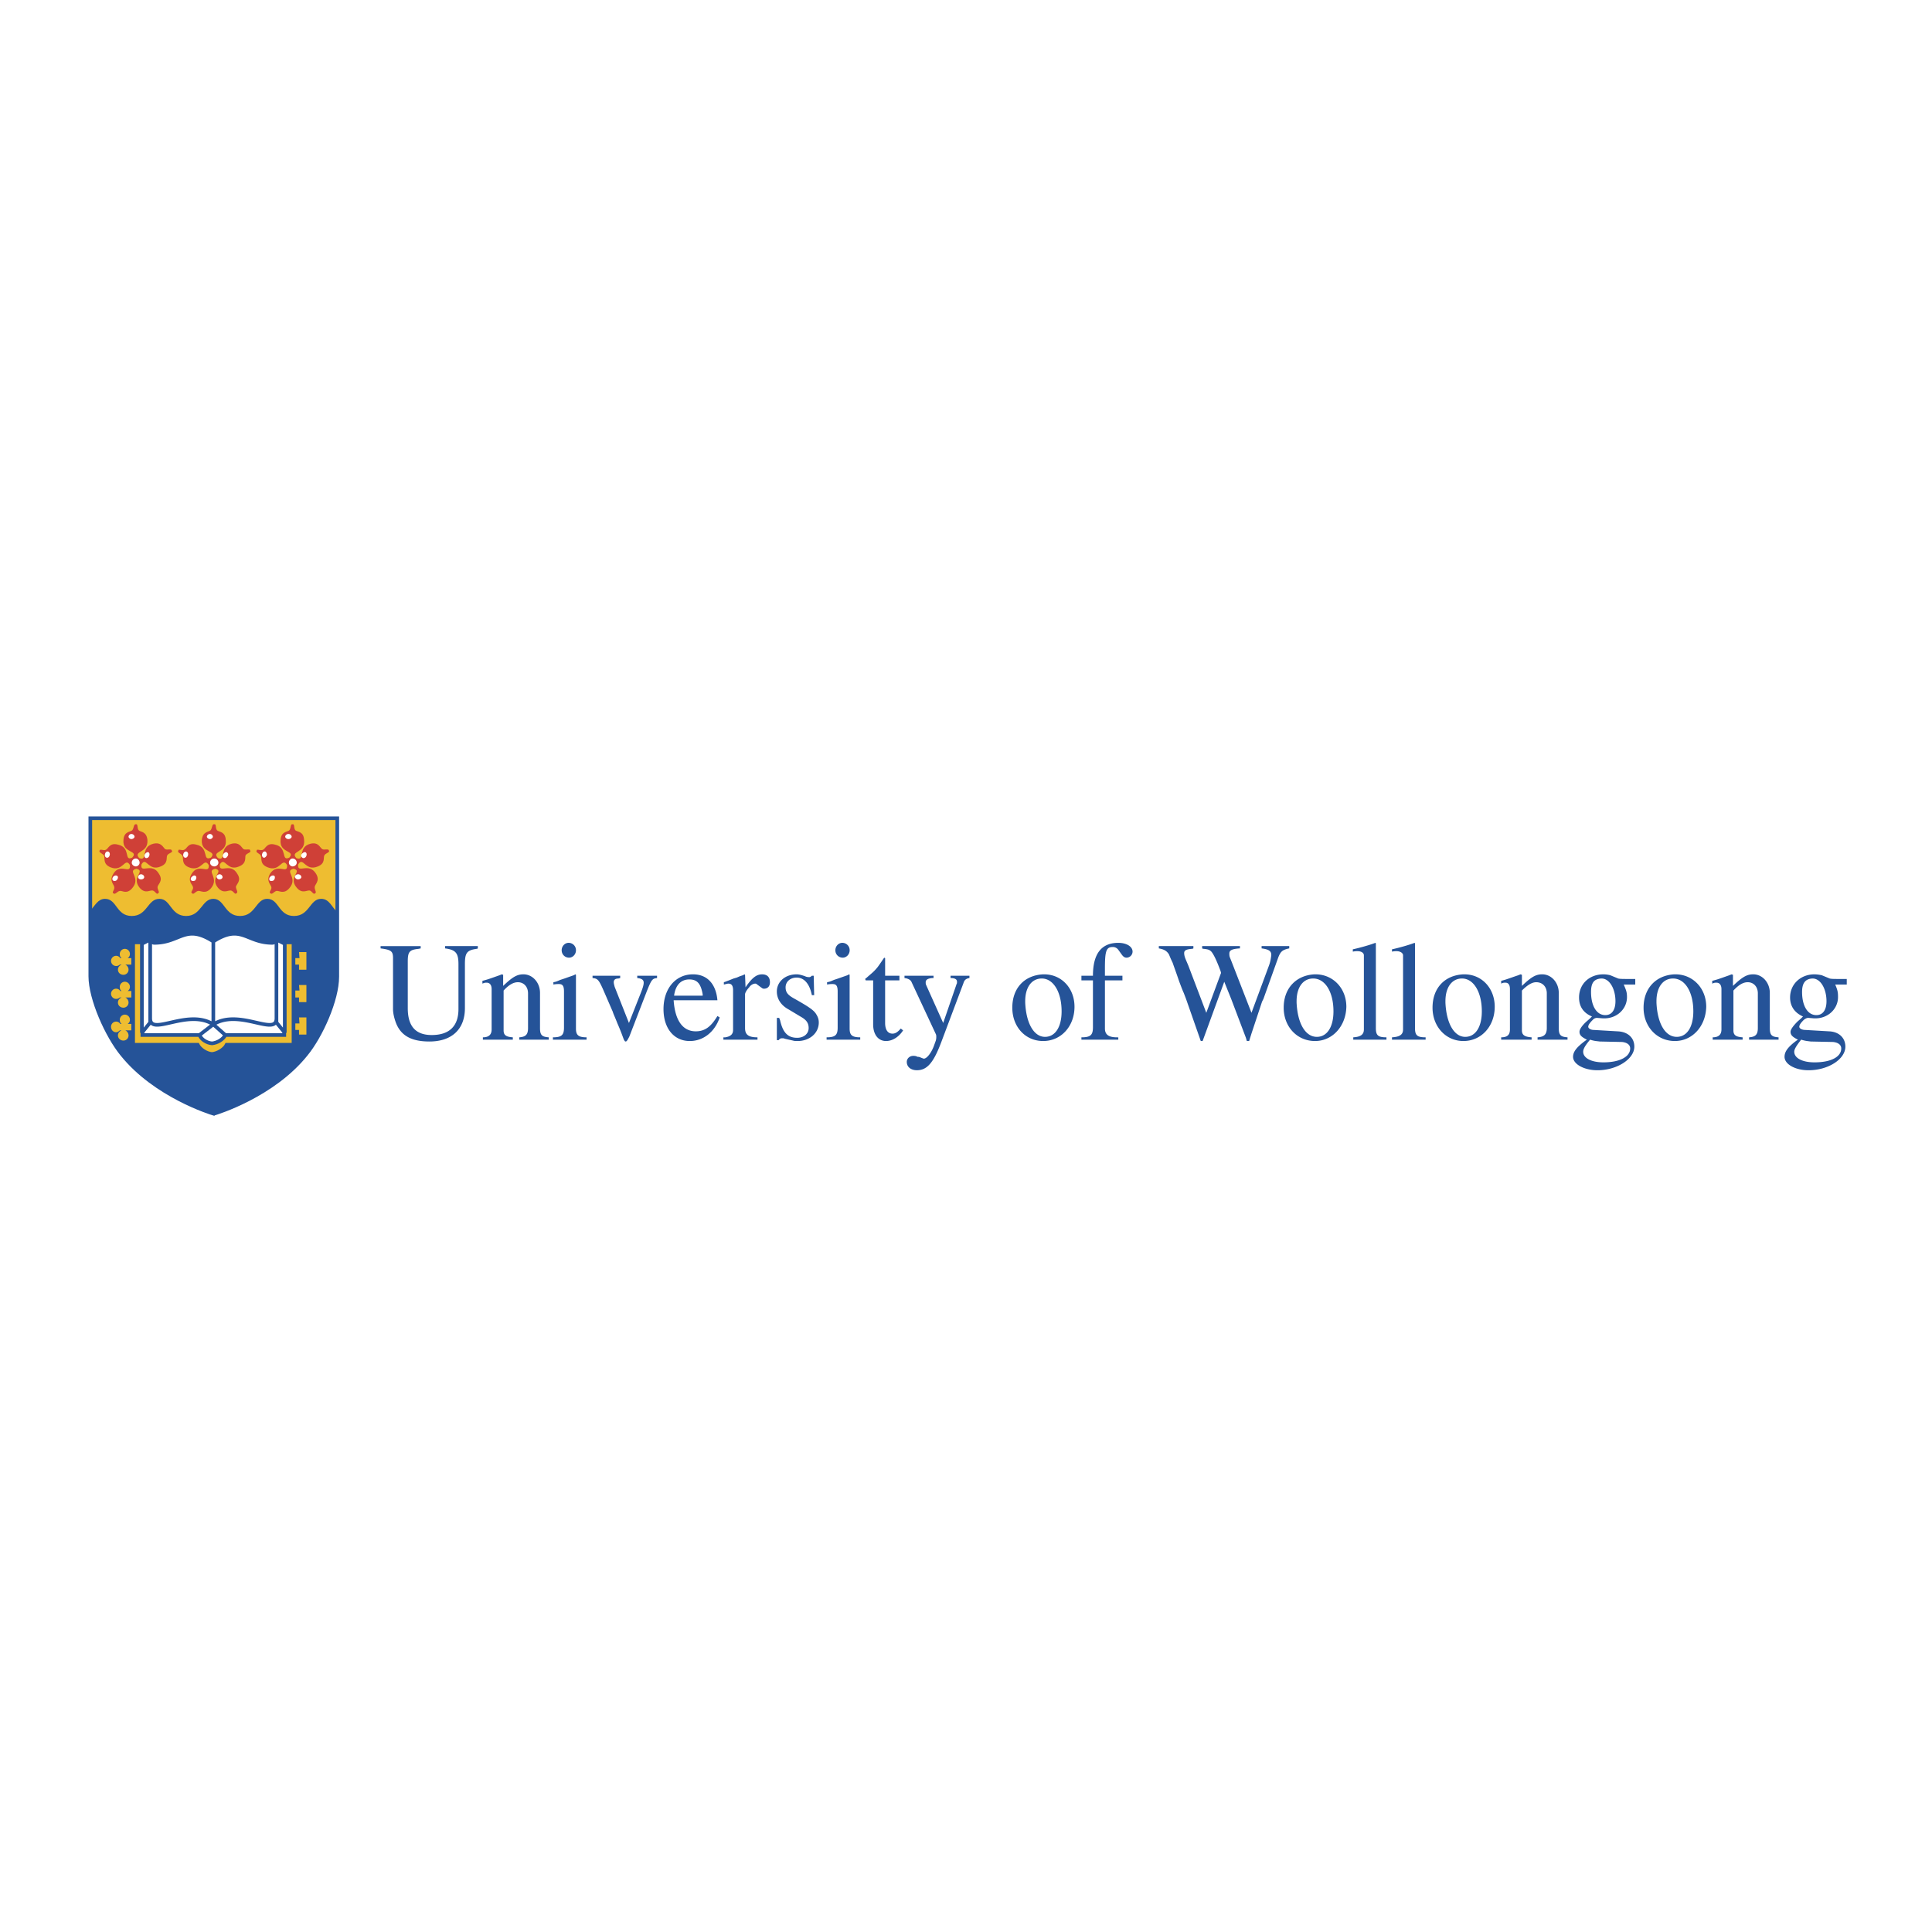 <svg xmlns="http://www.w3.org/2000/svg" width="2500" height="2500" viewBox="0 0 192.756 192.756"><path fill-rule="evenodd" clip-rule="evenodd" fill="#fff" d="M0 0h192.756v192.756H0V0z"/><path d="M37.971 94.391v.231c1.058.139 1.241.278 1.241.971V100.677c0 .371.092.785.23 1.201.459 1.387 1.517 2.033 3.402 2.033 2.206 0 3.54-1.201 3.54-3.326v-4.391c0-1.109.184-1.386 1.149-1.526 0 0 .092 0 .138-.046v-.231h-3.264v.231c1.057.139 1.333.462 1.333 1.572v4.483c0 1.711-.919 2.588-2.667 2.588-1.608 0-2.39-.877-2.39-2.68v-4.668c0-.97.184-1.155 1.058-1.248l.23-.046v-.231h-4v-.001zM50.062 97.209l-.23.094c-.919.324-1.149.416-1.701.555v.277c.23-.094.276-.094.414-.094.322 0 .505.232.505.648v4.02c0 .508-.276.785-.873.785v.232h2.987v-.232c-.689-.045-.919-.23-.919-.693v-3.975c.506-.553.965-.83 1.425-.83.598 0 1.012.461 1.012 1.107v3.467c0 .646-.229.879-.874.924v.232h2.943v-.232c-.69-.045-.874-.23-.874-.924v-3.512c0-1.018-.735-1.85-1.655-1.85-.643 0-1.103.277-2.022 1.156v-1.109l-.138-.046zM56.728 94.067c-.367 0-.69.323-.69.74 0 .416.323.739.736.739.368 0 .69-.324.69-.739a.73.73 0 0 0-.736-.74zm.689 3.142l-.184.094-.919.324-.414.137c-.322.139-.413.186-.689.232v.23c.276-.047.368-.047.552-.047.368 0 .506.186.506.74v3.604c0 .74-.23.971-1.104.971v.232h3.356v-.232c-.828 0-1.058-.23-1.058-.877v-5.361l-.046-.047zM59.118 97.348v.232c.552.047.643.184 1.241 1.57l.782 1.803c.046.184.229.555.46 1.154.367.832.551 1.387.644 1.619.091.137.091.184.184.184.092 0 .184-.137.367-.508l1.747-4.529c.46-1.154.552-1.246 1.012-1.293v-.232h-1.977v.232c.459.047.644.184.644.461 0 .232-.092.555-.414 1.34l-1.057 2.682-1.425-3.605c-.046-.184-.092-.322-.092-.461 0-.232.138-.369.459-.369l.184-.047v-.232h-2.759v-.001zM71.577 99.797c-.139-1.617-1.011-2.588-2.437-2.588-1.747 0-2.942 1.434-2.942 3.467 0 1.941 1.058 3.188 2.62 3.188 1.333 0 2.482-.877 2.988-2.355l-.229-.139c-.644 1.064-1.241 1.525-2.161 1.525-1.287 0-2.068-1.064-2.207-3.098h4.368zm-4.322-.461c.138-1.062.689-1.617 1.517-1.617.781 0 1.149.416 1.333 1.479v.139h-2.85v-.001zM74.288 97.209l-.183.094-.276.092-.322.139-.322.094-.459.184-.368.139-.138.047v.23c.229-.047.322-.092.459-.092.322 0 .46.23.46.646v3.975c0 .416-.229.646-.781.738h-.184v.232h3.401v-.232c-.919 0-1.241-.277-1.241-.924v-3.373c0-.139.184-.463.414-.693.138-.23.413-.369.597-.369.046 0 .092 0 .138.045l.505.371a.356.356 0 0 0 .23.092c.368 0 .598-.232.598-.646 0-.51-.276-.787-.781-.787-.552 0-.965.324-1.563 1.156l-.092.139-.046-1.248-.046-.049zM81 97.348c-.092.094-.184.139-.23.139-.138 0-.276 0-.459-.092-.276-.092-.552-.186-.828-.186-1.149 0-1.977.74-1.977 1.711 0 .74.414 1.387 1.195 1.803l1.15.691c.597.326.828.648.828 1.156 0 .555-.46.971-1.15.971-.919 0-1.425-.508-1.7-1.756l-.092-.232h-.23v2.221h.184c.092-.141.184-.186.368-.186.092 0 .138 0 .23.045l.827.186c.138.045.275.045.459.045 1.195 0 2.115-.783 2.115-1.848 0-.322-.092-.555-.23-.785-.23-.416-.69-.74-2.161-1.57-.69-.371-.92-.648-.92-1.156 0-.555.46-.971 1.104-.971.735 0 1.287.602 1.517 1.756h.229l-.045-1.941H81v-.001zM84.035 94.067c-.368 0-.69.323-.69.74 0 .416.322.739.736.739.368 0 .689-.324.689-.739a.728.728 0 0 0-.735-.74zm.689 3.142l-.184.094-.92.324-.414.137c-.322.139-.414.186-.689.232v.23c.276-.047.368-.047.552-.047.367 0 .505.186.505.74v3.604c0 .74-.23.971-1.104.971v.232h3.355v-.232c-.828 0-1.057-.23-1.057-.877v-5.361l-.044-.047zM88.218 95.546c-.23.323-.275.416-.643.924-.184.23-.322.369-.415.461-.091.094-.368.324-.735.648 0 0-.046.047-.092.047v.045c0 .047 0 .092.046.139h.735v4.391c0 1.016.506 1.662 1.287 1.662.644 0 1.287-.414 1.701-1.062l-.23-.184c-.321.369-.551.508-.827.508-.459 0-.736-.369-.736-1.062v-4.252h1.425v-.463H88.31V95.593l-.092-.047zM90.241 97.348v.232c.368.047.598.184.689.369l2.437 5.223c.046.092.046.186.046.277s0 .184-.046.369l-.184.508c-.23.648-.689 1.295-1.012 1.295-.046 0-.138-.047-.276-.094-.092-.045-.184-.09-.368-.09-.137-.094-.321-.094-.414-.094-.368 0-.643.277-.643.6 0 .51.414.834 1.011.834 1.012 0 1.655-.74 2.436-2.82l2.207-5.869c.092-.324.276-.461.598-.508v-.232h-1.885v.232c.46 0 .644.139.644.369 0 .092 0 .186-.046.23l-.045.141-1.288 3.742-1.701-3.789c-.045-.094-.045-.186-.045-.277 0-.232.183-.369.643-.416h.138v-.232h-2.896zM104.078 97.209c-1.885.094-3.08 1.387-3.08 3.328 0 1.896 1.287 3.326 3.08 3.326s3.125-1.477 3.125-3.418c0-1.85-1.287-3.236-3.033-3.236h-.092zm-1.793 2.82v-.139c0-1.387.643-2.264 1.654-2.264 1.15 0 1.977 1.34 1.977 3.279 0 1.572-.643 2.543-1.654 2.543-1.104.001-1.885-1.341-1.977-3.419zM110.238 97.348v-.738c0-1.756.139-2.126.781-2.126a.66.66 0 0 1 .553.277l.367.508c.139.185.275.278.459.278a.61.61 0 0 0 .598-.601c0-.508-.598-.878-1.424-.878-1.701 0-2.529 1.109-2.529 3.28h-1.15v.463h1.15v4.668c0 .785-.23 1.016-1.15 1.016v.232h3.68v-.232h-.139c-.828 0-1.195-.277-1.195-.877v-4.807h1.746v-.463h-1.747zM115.617 94.391v.231c.506.093.781.231 1.012.601.092.231.229.554.367.832.139.416.367 1.016.645 1.848.229.602.367.971.459 1.156l.23.602 1.471 4.203h.184l2.16-5.914.689 1.711 1.471 3.881.092.322h.23l.23-.738 1.057-3.188.139-.277 1.471-4.114c.23-.601.414-.786 1.104-.925v-.231h-2.758v.231c.734.093.965.278.965.647v.046c-.045.324-.092.647-.23 1.017l-1.746 4.715-1.977-5.085-.184-.462c-.047-.139-.047-.231-.047-.37 0-.323.275-.462 1.057-.508v-.231h-3.77v.231a.353.353 0 0 0 .184.046c.414.047.553.093.736.278.23.277.506.832.92 1.941l.045.184-1.471 3.977-1.793-4.715-.275-.647c-.092-.231-.139-.416-.139-.601 0-.277.23-.37.736-.417.045 0 .092 0 .184-.046v-.231h-3.448zM131.154 97.209c-1.838.094-3.08 1.387-3.08 3.328 0 1.896 1.334 3.326 3.127 3.326 1.746 0 3.08-1.477 3.125-3.418 0-1.85-1.332-3.236-3.08-3.236h-.092zm-1.793 2.82v-.139c0-1.387.645-2.264 1.656-2.264 1.195 0 2.023 1.34 2.023 3.279 0 1.572-.645 2.543-1.656 2.543-1.148.001-1.929-1.341-2.023-3.419zM137.223 94.067c-.598.231-1.609.508-2.252.647v.231c.23-.046.322-.046.459-.046.414 0 .645.185.645.416V102.709c0 .508-.322.74-1.059.785v.232h3.311v-.232c-.828 0-1.057-.184-1.057-.924v-8.457l-.047-.046zM141.131 94.067c-.598.231-1.609.508-2.252.647v.231c.229-.046.32-.046.459-.046.367 0 .645.185.645.416V102.709c0 .508-.322.74-1.104.785v.232h3.355v-.232c-.828 0-1.059-.184-1.059-.924v-8.457l-.044-.046zM146.004 97.209c-1.885.094-3.08 1.387-3.08 3.328 0 1.896 1.332 3.326 3.08 3.326 1.793 0 3.125-1.477 3.125-3.418 0-1.85-1.287-3.236-3.033-3.236h-.092zm-1.793 2.82v-.139c0-1.387.645-2.264 1.654-2.264 1.15 0 1.977 1.34 1.977 3.279 0 1.572-.643 2.543-1.654 2.543-1.104.001-1.885-1.341-1.977-3.419zM151.703 97.209l-.229.094c-.967.324-1.15.416-1.701.555v.277c.184-.094.275-.094.414-.094.32 0 .459.232.459.648v4.02c0 .508-.229.785-.873.785v.232h3.035v-.232c-.691-.045-.967-.23-.967-.693v-3.975c.553-.553 1.012-.83 1.426-.83.643 0 1.057.461 1.057 1.107v3.467c0 .646-.275.879-.92.924v.232h2.988v-.232c-.689-.045-.873-.23-.873-.924v-3.512c0-1.018-.734-1.85-1.654-1.85-.645 0-1.104.277-2.023 1.156v-1.109l-.139-.046zM163.15 97.672h-.598c-.598 0-.92 0-1.104-.045l-.781-.324a2.713 2.713 0 0 0-.689-.094c-1.424 0-2.436.971-2.436 2.311 0 .879.412 1.527 1.287 1.895l-.184.186-.369.324c-.459.416-.689.785-.689 1.016 0 .324.184.51.736.787l-.139.092c-.873.648-1.24 1.109-1.24 1.619 0 .736 1.104 1.34 2.436 1.34 1.932 0 3.678-1.109 3.678-2.357 0-.879-.643-1.48-1.654-1.525l-2.391-.139c-.275 0-.553-.139-.553-.322 0-.188.186-.418.461-.693a.556.556 0 0 1 .414-.188l.598.047h.137c1.242 0 2.254-.924 2.254-2.125 0-.508-.092-.693-.322-1.248h1.148v-.557zm-3.4-.045h.045c.781 0 1.379 1.016 1.379 2.264 0 .877-.367 1.387-1.012 1.387-.873 0-1.424-.924-1.424-2.311 0-.879.276-1.295 1.012-1.34zm-1.104 6.1c.414.137.598.137.965.184l2.207.047c.506.047.826.277.826.646 0 .834-1.057 1.387-2.666 1.387-1.195 0-2.023-.416-2.023-1.062 0-.232.139-.556.691-1.202zM167.059 97.209c-1.84.094-3.08 1.387-3.08 3.328 0 1.896 1.334 3.326 3.125 3.326 1.748 0 3.082-1.477 3.127-3.418 0-1.85-1.334-3.236-3.08-3.236h-.092zm-1.793 2.82v-.139c0-1.387.643-2.264 1.654-2.264 1.195 0 2.023 1.34 2.023 3.279 0 1.572-.643 2.543-1.654 2.543-1.15.001-1.932-1.341-2.023-3.419zM172.76 97.209l-.23.094c-.92.324-1.148.416-1.701.555v.277c.23-.094.275-.094.414-.094.322 0 .506.232.506.648v4.02c0 .508-.277.785-.873.785v.232h2.986v-.232c-.689-.045-.918-.23-.918-.693v-3.975c.506-.553.965-.83 1.424-.83.6 0 1.012.461 1.012 1.107v3.467c0 .646-.23.879-.873.924v.232h2.941v-.232c-.689-.045-.873-.23-.873-.924v-3.512c0-1.018-.734-1.85-1.654-1.85-.643 0-1.104.277-2.023 1.156v-1.109l-.138-.046zM184.252 97.672h-.598c-.645 0-.92 0-1.104-.045l-.781-.324a3.512 3.512 0 0 0-.736-.094c-1.379 0-2.436.971-2.436 2.311 0 .879.459 1.527 1.287 1.895l-.184.186-.369.324c-.412.416-.689.785-.689 1.016 0 .324.186.51.736.787l-.139.092c-.873.648-1.195 1.109-1.195 1.619 0 .736 1.059 1.34 2.391 1.34 1.977 0 3.678-1.109 3.678-2.357 0-.879-.643-1.48-1.609-1.525l-2.389-.139c-.322 0-.598-.139-.598-.322 0-.188.184-.418.459-.693.184-.141.322-.188.414-.188h.045l.553.047h.137c1.242 0 2.254-.924 2.254-2.125 0-.508-.047-.693-.277-1.248h1.15v-.557zm-3.447-.045h.045c.781 0 1.379 1.016 1.379 2.264 0 .877-.367 1.387-1.01 1.387-.875 0-1.426-.924-1.426-2.311 0-.879.322-1.295 1.012-1.34zm-1.104 6.1c.459.137.598.137.965.184l2.207.047c.506.047.828.277.828.646 0 .834-1.012 1.387-2.668 1.387-1.195 0-2.021-.416-2.021-1.062 0-.232.183-.556.689-1.202z" fill-rule="evenodd" clip-rule="evenodd" fill="#255398"/><path d="M21.33 111.814c-.322-.094-6.115-1.85-9.562-6.146-1.562-1.941-3.264-5.824-3.264-8.182V80.942h25.698v16.544c0 2.357-1.701 6.24-3.265 8.182-3.447 4.297-9.239 6.053-9.607 6.146z" fill-rule="evenodd" clip-rule="evenodd" fill="#fff" stroke="#fff" stroke-width=".181" stroke-miterlimit="2.613"/><path d="M21.33 111.121c-.322-.094-5.838-1.803-9.149-5.916-1.517-1.848-3.171-5.545-3.171-7.811V81.636h24.64v15.806c0 2.311-1.609 5.916-3.126 7.764-3.31 4.112-8.872 5.821-9.194 5.915z" fill-rule="evenodd" clip-rule="evenodd" fill="#eebd31"/><path d="M9.01 90.847c.483-.501.752-1.17 1.471-1.17 1.196 0 1.103 1.71 2.667 1.71 1.563 0 1.563-1.71 2.758-1.71 1.149 0 1.103 1.71 2.666 1.71 1.517 0 1.563-1.71 2.712-1.71s1.104 1.71 2.666 1.71c1.563 0 1.563-1.71 2.712-1.71 1.195 0 1.104 1.71 2.667 1.71 1.563 0 1.563-1.71 2.712-1.71.828 0 1.039.819 1.609 1.324v6.441c0 2.311-1.609 5.916-3.126 7.764-3.31 4.113-8.872 5.822-9.194 5.916-.322-.094-5.838-1.803-9.149-5.916-1.517-1.848-3.171-5.545-3.171-7.811v-6.548z" fill-rule="evenodd" clip-rule="evenodd" fill="#255398"/><path d="M21.33 111.121c-.322-.094-5.838-1.803-9.149-5.916-1.517-1.848-3.171-5.545-3.171-7.811V81.636h24.64v15.806c0 2.311-1.609 5.916-3.126 7.764-3.31 4.112-8.872 5.821-9.194 5.915z" fill="none" stroke="#255398" stroke-width=".364" stroke-miterlimit="2.613"/><path d="M11.768 96.748c0-.231.139-.416.368-.508h-.184a.52.52 0 0 1-.368.138.512.512 0 0 1-.506-.508c0-.277.23-.509.506-.509.184 0 .323.093.414.231h.138c-.138-.092-.184-.231-.184-.416 0-.277.229-.509.505-.509s.506.232.506.509a.484.484 0 0 1-.229.416h.644v.648h-.874a.565.565 0 0 1 .321.508.51.51 0 0 1-.506.508c-.321 0-.551-.231-.551-.508zM11.768 100.029c0-.232.139-.416.368-.51h-.184a.514.514 0 0 1-.368.141c-.276 0-.506-.232-.506-.51s.23-.508.506-.508c.184 0 .323.092.414.23h.138c-.138-.092-.184-.23-.184-.416a.51.51 0 0 1 .505-.508.51.51 0 0 1 .506.508.483.483 0 0 1-.229.416h.644v.646h-.874a.57.57 0 0 1 .321.51.51.51 0 0 1-.506.508c-.321.001-.551-.229-.551-.507zM11.768 103.311c0-.23.139-.416.368-.51h-.184c-.092.094-.229.186-.368.186-.276 0-.506-.23-.506-.553 0-.279.23-.51.506-.51.184 0 .323.092.414.23h.138c-.138-.092-.184-.23-.184-.414 0-.279.229-.51.505-.51s.506.23.506.51a.482.482 0 0 1-.229.414h.644v.646h-.874a.572.572 0 0 1 .321.51.51.51 0 0 1-.506.508c-.321 0-.551-.23-.551-.507zM30.57 96.748v-1.756h-.736l.046.6h-.689v.648h.643v.508h.736zM30.57 99.982v-1.709h-.736l.046.553h-.689v.694h.643v.462h.736zM30.57 103.217v-1.709h-.736l.046.599h-.689v.649h.643v.461h.736z" fill-rule="evenodd" clip-rule="evenodd" fill="#eebd31"/><path d="M26.387 94.021h2.896v10.213h-6.667c-.229.463-.919.879-1.471.924-.552-.045-1.195-.461-1.425-.924h-6.436V94.021h13.103z" fill-rule="evenodd" clip-rule="evenodd" fill="#eebd31" stroke="#255398" stroke-width=".364" stroke-miterlimit="2.613"/><path d="M12.963 86.303c-.506-.832-.69.739-1.93.231-.782-.323-.552-.878-.644-1.155-.139-.232-.552-.324-.46-.509.046-.231.414.046.644-.092.23-.092.368-.74 1.195-.508 1.333.277.551 1.71 1.425 1.294.69-.739-1.012-.417-.874-1.756.047-.878.69-.786.874-.97.184-.231.138-.647.368-.601.229-.047.091.369.275.601.184.185.782.092.874.97.091 1.34-1.471 1.063-.827 1.802.918.37.091-1.109 1.424-1.433.828-.185.966.416 1.195.555.23.093.598-.093.645.139.138.185-.323.231-.46.462-.138.231.138.786-.644 1.109-1.242.555-1.471-1.062-1.93-.185-.139.971 1.057-.277 1.746.924.46.693-.091 1.017-.138 1.294-.046.277.275.555.046.647-.138.185-.276-.231-.552-.277-.275-.046-.735.37-1.287-.277-.874-1.063.644-1.664-.322-1.895-.965.231.506.878-.414 1.94-.552.647-.965.231-1.241.277-.275.046-.46.416-.644.231-.184-.093.138-.324.093-.601 0-.277-.552-.601-.093-1.34.691-1.154 1.748.14 1.656-.877z" fill-rule="evenodd" clip-rule="evenodd" fill="#cf4037"/><path d="M12.825 83.484c0-.138.138-.277.276-.277.184 0 .322.139.322.277 0 .093-.138.231-.322.231-.138 0-.276-.138-.276-.231zM10.619 85.564c-.138-.046-.185-.231-.138-.37.046-.185.184-.278.322-.231.138.046.184.231.138.369-.046.186-.185.278-.322.232zM11.722 87.413c.091.092.045.277-.092.416-.138.092-.276.092-.368 0-.091-.093-.045-.277.046-.37.138-.139.322-.139.414-.046zM14.388 87.505c0 .139-.138.231-.322.231s-.322-.139-.276-.277c0-.093.139-.231.276-.231.184 0 .322.138.322.277zM14.848 85.056c.092.092.092.277 0 .416-.091.139-.275.185-.368.093a.283.283 0 0 1 0-.37c.092-.139.276-.232.368-.139zM13.147 86.072c0-.231.184-.417.414-.417.184 0 .368.186.368.417 0 .185-.184.37-.368.37-.23 0-.414-.185-.414-.37z" fill-rule="evenodd" clip-rule="evenodd" fill="#fff"/><path d="M20.824 86.303c-.506-.832-.69.739-1.977.231-.782-.323-.506-.878-.644-1.155-.138-.232-.551-.324-.413-.509 0-.231.367.046.597-.092.276-.092.368-.74 1.195-.508 1.333.277.552 1.71 1.471 1.294.644-.739-1.012-.417-.919-1.756.092-.878.69-.786.874-.97.184-.231.138-.647.368-.601.229-.047.092.369.276.601.184.185.827.092.874.97.138 1.34-1.472 1.063-.782 1.802.874.37.046-1.109 1.379-1.433.827-.185.965.416 1.195.555.276.093.644-.093.644.139.138.185-.322.231-.459.462-.092.231.138.786-.644 1.109-1.242.555-1.425-1.062-1.931-.185-.092.971 1.058-.277 1.747.924.459.693-.092 1.017-.138 1.294 0 .277.275.555.045.647-.138.185-.276-.231-.551-.277-.276-.046-.735.37-1.288-.277-.873-1.063.69-1.664-.275-1.895-.965.231.459.878-.414 1.94-.551.647-1.012.231-1.287.277-.276.046-.46.416-.598.231-.23-.093.138-.324.092-.601-.046-.277-.598-.601-.138-1.34.69-1.154 1.793.14 1.701-.877z" fill-rule="evenodd" clip-rule="evenodd" fill="#cf4037"/><path d="M20.64 83.484c0-.138.138-.277.322-.277.138 0 .276.139.276.277 0 .093-.138.231-.276.231-.184 0-.322-.138-.322-.231zM18.434 85.564c-.138-.046-.184-.231-.138-.37.045-.185.229-.278.322-.231.138.046.184.231.138.369-.047.186-.185.278-.322.232zM19.537 87.413c.093.092.046.277-.045.416-.138.092-.322.092-.415 0-.091-.093-.046-.277.093-.37.137-.139.275-.139.367-.046zM22.204 87.505c0 .139-.139.231-.322.231-.139 0-.276-.139-.276-.277 0-.093.138-.231.322-.231.137 0 .276.138.276.277zM22.663 85.056c.138.092.138.277 0 .416-.092.139-.23.185-.368.093a.283.283 0 0 1 0-.37c.093-.139.276-.232.368-.139zM20.962 86.072a.414.414 0 1 1 .828 0c0 .185-.184.37-.414.37-.23 0-.414-.185-.414-.37z" fill-rule="evenodd" clip-rule="evenodd" fill="#fff"/><path d="M28.64 86.303c-.506-.832-.69.739-1.931.231-.828-.323-.552-.878-.689-1.155-.092-.232-.552-.324-.414-.509 0-.231.367.046.644-.092.229-.092.368-.74 1.195-.508 1.287.277.551 1.71 1.424 1.294.644-.739-1.011-.417-.873-1.756.046-.878.689-.786.873-.97.185-.231.092-.647.322-.601.23-.047.092.369.276.601.229.185.828.092.874.97.138 1.34-1.425 1.063-.782 1.802.92.37.093-1.109 1.426-1.433.827-.185.919.416 1.195.555.229.093.597-.093.644.139.092.185-.322.231-.459.462-.138.231.138.786-.644 1.109-1.287.555-1.471-1.062-1.977-.185-.092.971 1.058-.277 1.792.924.415.693-.091 1.017-.137 1.294-.045.277.23.555.046.647-.184.185-.321-.231-.552-.277-.275-.046-.735.37-1.287-.277-.92-1.063.644-1.664-.322-1.895-.966.231.505.878-.415 1.94-.552.647-1.011.231-1.287.277-.23.046-.459.416-.598.231-.229-.093.139-.324.092-.601-.046-.277-.552-.601-.138-1.34.735-1.154 1.793.14 1.702-.877z" fill-rule="evenodd" clip-rule="evenodd" fill="#cf4037"/><path d="M28.456 83.484c0-.138.138-.277.322-.277s.322.139.322.277c0 .093-.138.231-.322.231-.185 0-.322-.138-.322-.231zM26.294 85.564c-.138-.046-.184-.231-.138-.37.046-.185.184-.278.322-.231.092.046.184.231.138.369-.092.186-.229.278-.322.232zM27.398 87.413c.046.092.046.277-.092.416-.138.092-.322.092-.414 0-.046-.093-.046-.277.092-.37.139-.139.322-.139.414-.046zM30.064 87.505c0 .139-.184.231-.321.231-.185 0-.322-.139-.322-.277 0-.093.137-.231.322-.231.183 0 .321.138.321.277zM30.524 85.056c.092.092.092.277 0 .416-.092.139-.275.185-.367.093a.244.244 0 0 1-.046-.37c.138-.139.275-.232.413-.139zM28.823 86.072c0-.231.184-.417.368-.417.23 0 .414.186.414.417 0 .185-.184.37-.414.37-.184 0-.368-.185-.368-.37z" fill-rule="evenodd" clip-rule="evenodd" fill="#fff"/><path d="M25.789 94.437h2.575v8.827H22.48c-.23.463-.827.787-1.333.832-.506-.045-1.058-.369-1.242-.832h-5.7v-8.827h11.584z" fill-rule="evenodd" clip-rule="evenodd" fill="#fff" stroke="#255398" stroke-width=".364" stroke-miterlimit="2.613"/><path d="M14.986 93.744v8.272l-.828 1.018V94.16l.828-.416a.442.442 0 0 0 .414.324c2.62 0 3.081-1.941 5.884-.139v8.273c-2.574-1.617-6.298 1.248-6.298-.602v-7.856zm12.596 0v7.856c0 1.85-3.724-1.016-6.298.602v-8.273c2.804-1.802 3.265.139 5.884.139a.445.445 0 0 0 .414-.324l.828.416v8.874l-.828-1.018v-8.272z" fill-rule="evenodd" clip-rule="evenodd" fill="#fff"/><path d="M14.986 93.744v8.272l-.828 1.018V94.16l.828-.416a.442.442 0 0 0 .414.324c2.62 0 3.081-1.941 5.884-.139v8.273c-2.574-1.617-6.298 1.248-6.298-.602v-7.856m12.596 0v7.856c0 1.85-3.724-1.016-6.298.602v-8.273c2.804-1.802 3.265.139 5.884.139a.445.445 0 0 0 .414-.324l.828.416v8.874l-.828-1.018v-8.272m-7.678 9.52l1.379-1.062 1.195 1.062" fill="none" stroke="#255398" stroke-width=".364" stroke-miterlimit="2.613"/></svg>